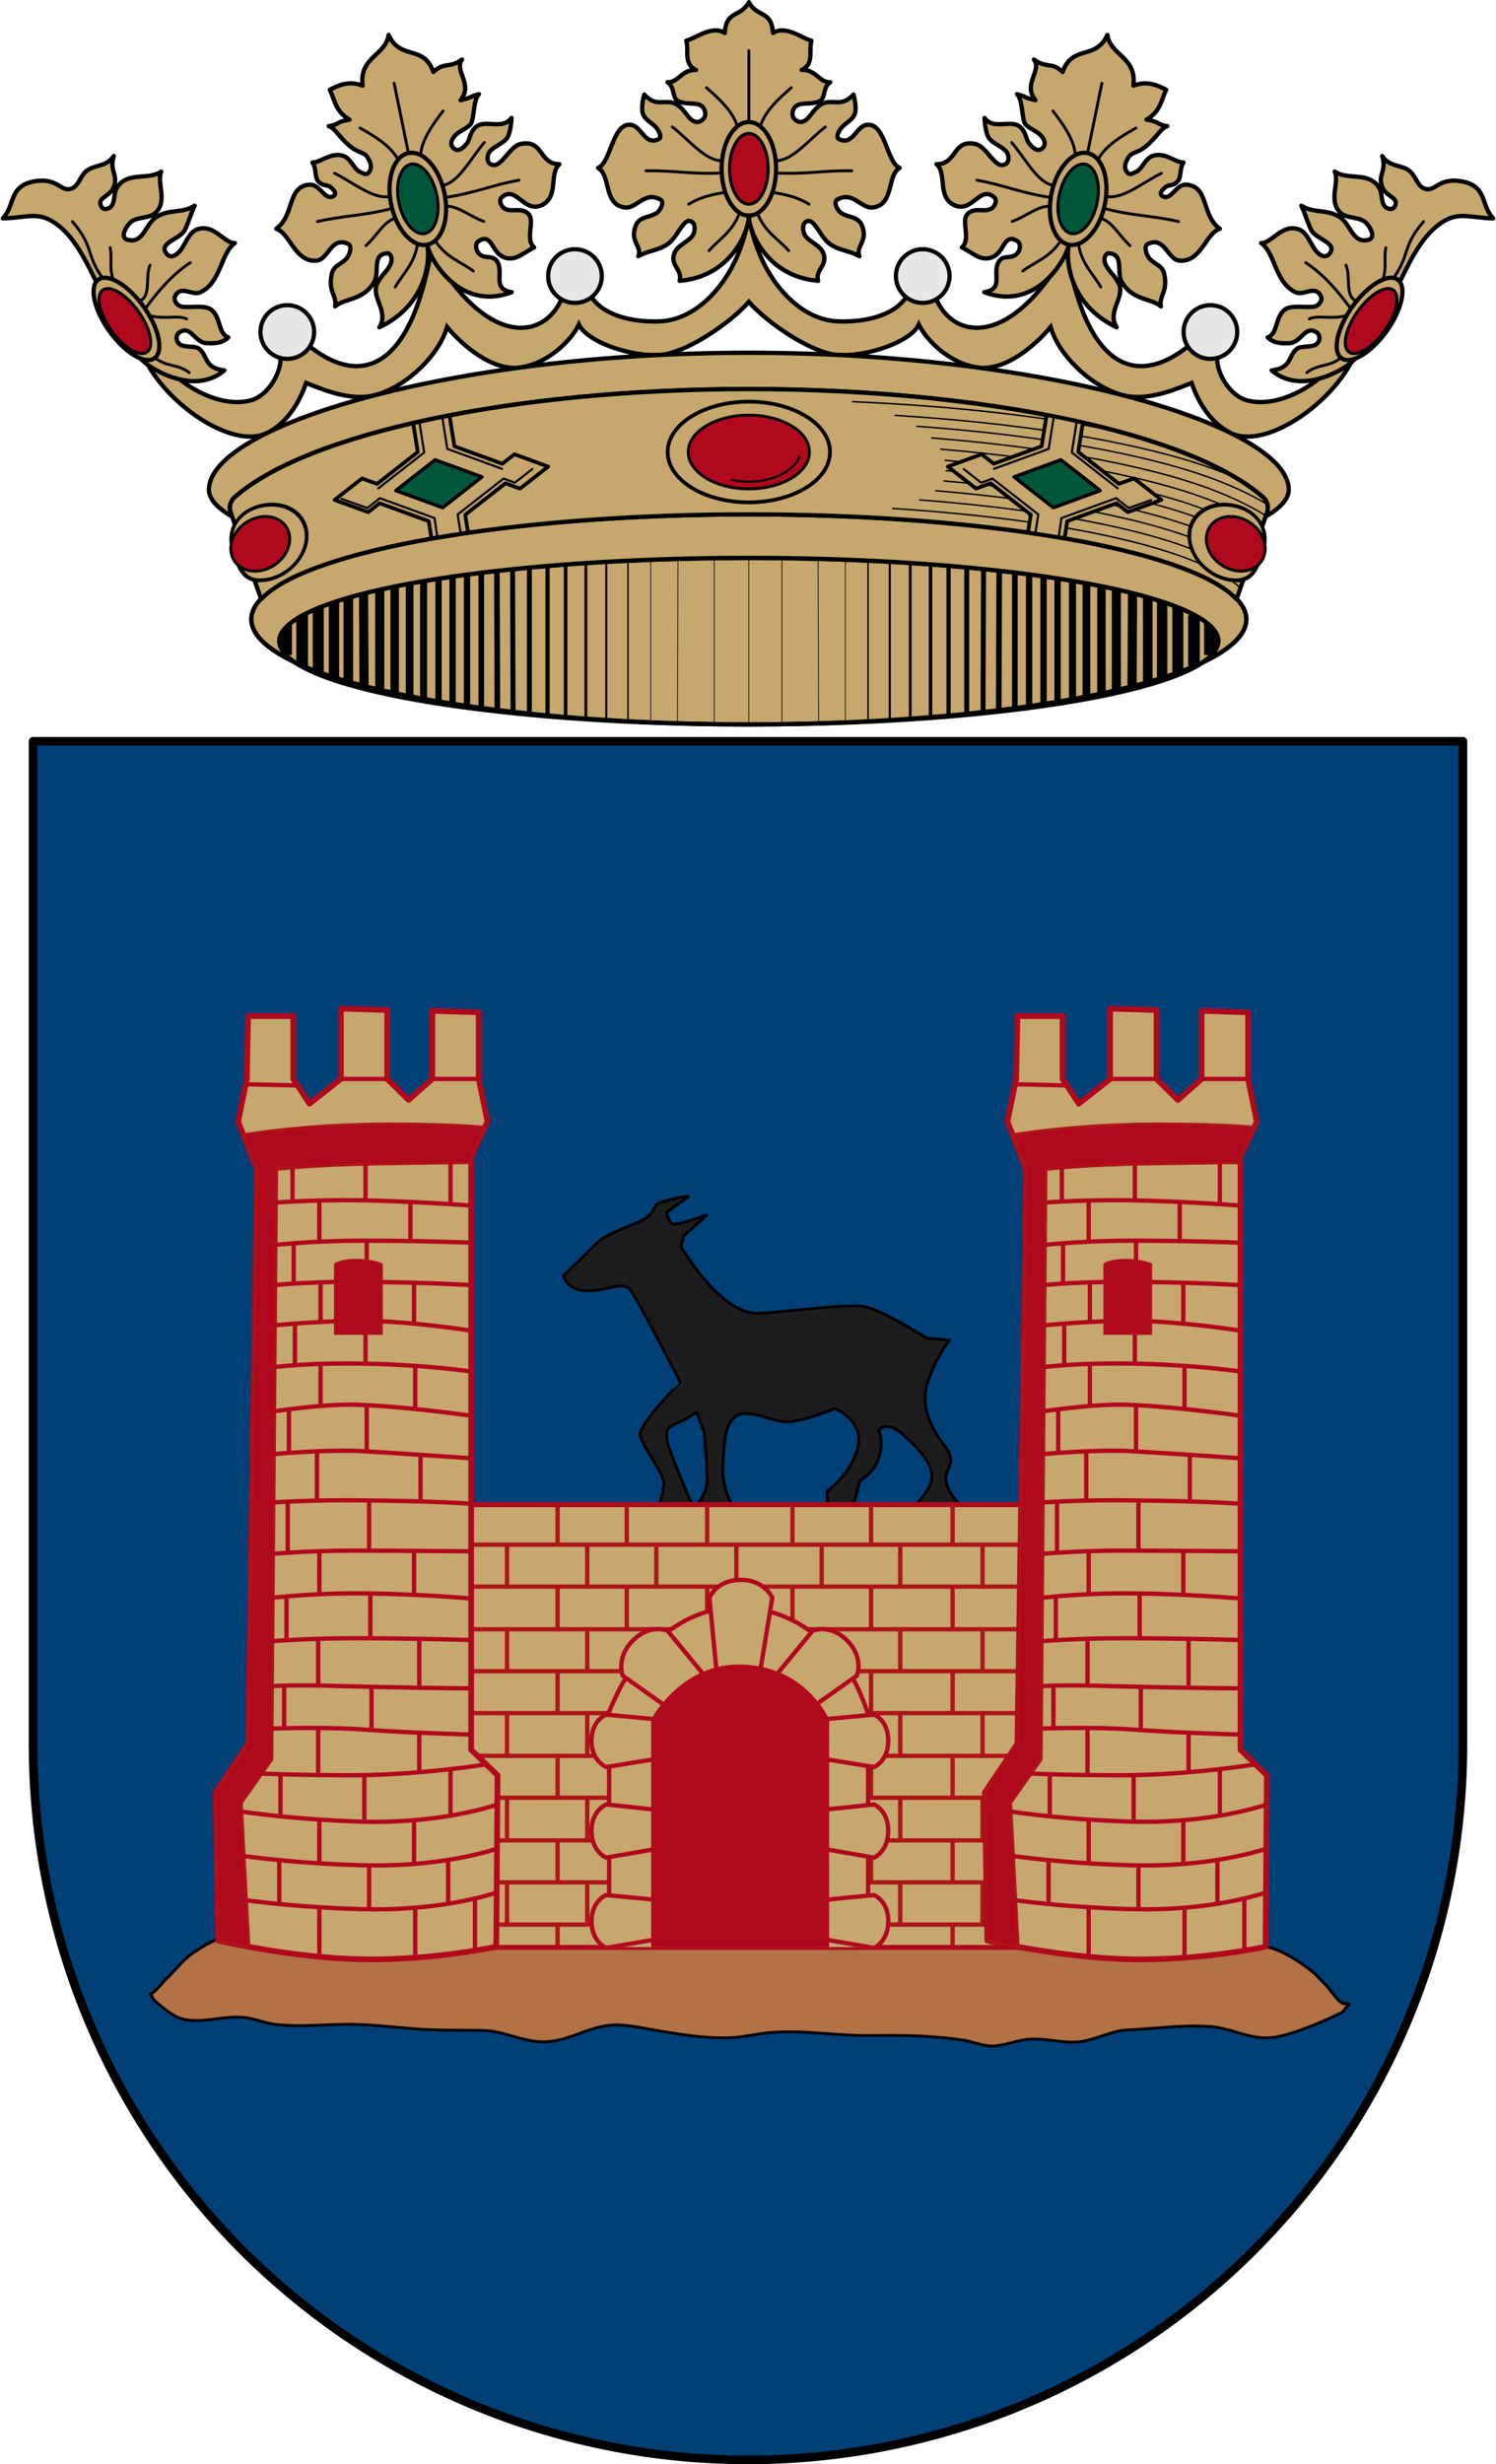 <svg xmlns="http://www.w3.org/2000/svg" width="520" height="856" version="1.0"><defs><clipPath style="clip-rule:nonzero" id="c"><path d="M68.57 146.5h84.01V87.45H68.57Z"/></clipPath><clipPath style="clip-rule:nonzero" id="d"><path d="M68.57 146.5h84.01V87.45H68.57Z"/></clipPath><clipPath style="clip-rule:nonzero" id="e"><path d="M68.57 146.5h84.01V87.45H68.57Z"/></clipPath><clipPath style="clip-rule:nonzero" id="f"><path d="M68.57 146.5h84.01V87.45H68.57Z"/></clipPath><linearGradient id="a"><stop style="stop-color:#403800;stop-opacity:1" offset="0"/><stop offset=".5" style="stop-color:#c8af00;stop-opacity:1"/><stop style="stop-color:#403900;stop-opacity:1" offset="1"/></linearGradient><linearGradient id="b"><stop style="stop-color:#5d070b;stop-opacity:1" offset="0"/><stop offset=".5" style="stop-color:#ed1c24;stop-opacity:1"/><stop style="stop-color:#5d070a;stop-opacity:1" offset="1"/></linearGradient></defs><g style="display:inline"><g style="display:inline;stroke-width:.994"><g style="display:inline;stroke-width:.994"><path style="fill:#c6a76e;stroke:#000;stroke-width:1.491;stroke-linecap:butt;stroke-linejoin:miter;stroke-miterlimit:4;stroke-dasharray:none;stroke-opacity:1" d="M1195.147 130.059c-3.07 20.062-16.259 35.898-30.727 36.498-8.4.348-19.091-1.502-23.742-8.504-3.436-5.173-7.725-5.645-9.922 0-5.813 14.935-25.987 18.122-45.358-15.948-7.786 44.376-26.427 45.631-42.167 32.956-2.736-2.203-10.215.045-9.922 3.544.476 5.707-4.356 13.667-10.278 15.237-11.59 3.072-27.035-6.547-32.246-15.946-.804-1.45-5.628-1.164-4.96.354 7.26 16.529 30.839 32.786 42.831 26.861 6.559-3.24 10.947-9.85 13.51-17.293 7.354 3.018 16.572 6.453 24.49 4.051 10.981-3.33 21.51-13.95 24.235-23.363 5.419 6.534 15.729 15.215 24.986 14.021 9.861-1.271 18.012-9.504 20.549-14.908 2.722 6.07 18.316 11.368 28.36 10.504 8.751-.753 23.84-10.845 30.36-18.299 6.52 7.454 21.61 17.546 30.362 18.3 10.043.863 25.637-4.435 28.36-10.505 2.536 5.404 10.687 13.637 20.548 14.908 9.257 1.194 19.567-7.487 24.986-14.021 2.724 9.413 13.254 20.032 24.235 23.363 7.918 2.402 17.134-1.033 24.488-4.05 2.563 7.441 6.953 14.052 13.512 17.292 11.992 5.925 35.57-10.332 42.832-26.861.667-1.518-4.157-1.803-4.961-.354-5.211 9.399-20.655 19.018-32.246 15.946-5.922-1.57-10.754-9.53-10.278-15.237.293-3.5-7.186-5.747-9.921-3.544-15.741 12.675-34.382 11.42-42.168-32.956-19.371 34.07-39.545 30.883-45.358 15.948-2.197-5.645-6.486-5.173-9.922 0-4.65 7.002-15.343 8.852-23.742 8.504-14.468-.6-27.658-16.436-30.726-36.498z" transform="matrix(1.006 0 0 1.006 -942.018 -55.927)"/><g style="stroke:#000;stroke-width:.994"><path transform="matrix(1.006 0 0 1.006 -944.972 -55.927)" d="M1198.084 56.352c-2.938 5.437-7.844 2.631-8.326 10.63-4.43-2.814-9.965 1.826-13.29 2.659.976 3.435-1.054 8.084 3.366 10.097-4.945-.207-6.09 4.452-9.87 4.233 2.502 1.468 1.65 5.365 3.456 6.412 2.323 1.347 5.227.607 7.482 1.35 2.044.672 2.79 3.618 1.391 4.994-1.051 1.033-2.476 1.53-4.19.09-1.514-1.274-2.648-3.807-4.976-5.172-3.777-2.216-6.894 1.363-11.188-3.4 0 0-1.31 4.45-.412 6.775.894 2.314 3.8 3.27 5.094 5.386.643 1.051 1.42 2.696.31 3.23-4.953 2.388-5.845-4.692-9.827-4.97-6.24-.435-6.597 12.976-11.11 14.914 4.443 2.506 1.786 12.72 9.213 13.643 4.196.52 6.855-5.859 12.402-2.657 1.287.743.035 3.468-1.216 4.438-2.162 1.675-6.018 1.262-7.287 4.244-2.464 5.788 2.214 7.265.79 10.828 3.675-2.199 8.354-1.935 11.612-5.514 2.622-2.88 4.586-8.375 7.117-6.18 1.138.988.838 3.49-.1 4.72-1.724 2.262-5.106 3.137-6.184 5.964-1.621 4.257 2.929 5.605 1.825 9.495 17.799-1.436 23.995-17.267 23.918-22.502-.077 5.235 6.12 21.066 23.92 22.502-1.105-3.89 3.444-5.238 1.822-9.495-1.078-2.827-4.46-3.702-6.184-5.964-.937-1.23-1.237-3.732-.1-4.72 2.531-2.195 4.498 3.3 7.12 6.18 3.257 3.58 7.936 3.315 11.61 5.514-1.422-3.563 3.255-5.04.792-10.828-1.27-2.982-5.126-2.569-7.288-4.244-1.25-.97-2.505-3.695-1.218-4.438 5.547-3.202 8.206 3.178 12.402 2.657 7.427-.923 4.772-11.137 9.215-13.643-4.513-1.938-4.871-15.349-11.111-14.914-3.983.278-4.873 7.358-9.827 4.97-1.11-.534-.334-2.179.31-3.23 1.294-2.116 4.2-3.072 5.095-5.386.898-2.325-.414-6.776-.414-6.776-4.294 4.764-7.41 1.185-11.186 3.4-2.327 1.366-3.462 3.899-4.976 5.172-1.714 1.442-3.14.944-4.192-.09-1.398-1.375-.651-4.32 1.393-4.994 2.255-.742 5.16-.002 7.482-1.35 1.806-1.046.953-4.943 3.453-6.411-3.778.22-4.924-4.44-9.869-4.233 4.42-2.013 2.392-6.662 3.367-10.097-3.324-.833-8.86-5.473-13.289-2.659-.482-7.999-5.39-5.193-8.328-10.63z" style="fill:#c6a76e;stroke:#000;stroke-width:1.491;stroke-linecap:round;stroke-linejoin:round;stroke-miterlimit:4;stroke-dasharray:none;stroke-opacity:1"/><g style="stroke:#000;stroke-width:.994" transform="matrix(1.006 0 0 1.006 -919.694 -110.6)"><ellipse style="opacity:1;fill:none;fill-opacity:1;stroke:#000;stroke-width:1.451;stroke-linecap:round;stroke-linejoin:round;stroke-miterlimit:4;stroke-dasharray:none;stroke-dashoffset:0;stroke-opacity:1" cx="1172.951" cy="168.233" rx="9.417" ry="16.147"/><ellipse ry="12.208" rx="6.674" cy="168.233" cx="1172.951" style="opacity:1;fill:#b0081c;fill-opacity:1;stroke:#000;stroke-width:1.062;stroke-linecap:round;stroke-linejoin:round;stroke-miterlimit:4;stroke-dasharray:none;stroke-dashoffset:0;stroke-opacity:1"/><path style="fill:none;stroke:#000;stroke-width:.994px;stroke-linecap:round;stroke-linejoin:round;stroke-opacity:1" d="M1172.95 151.89v-24.43M1168.702 152.767c-1.64-4.57-5.823-8.591-10.399-12.529M1163.315 165.42c-5.596-.153-11.192-7.318-16.788-11.65M1163.565 169.68c-11.023.512-16.379-.958-26.184-.751M1164.818 176.32c-4.114.755-8.215 1.431-12.654 4.135M1169.747 183.484c-2.554 6.582-6.815 8.822-10.567 13.007M1177.2 152.767c1.64-4.57 5.822-8.591 10.398-12.529M1182.586 165.42c5.596-.153 11.193-7.318 16.789-11.65M1182.336 169.68c11.023.512 16.379-.958 26.184-.751M1181.083 176.32c4.114.755 8.215 1.431 12.654 4.135M1175.888 183.484c2.554 6.582 7.08 8.822 10.833 13.007"/></g></g><g style="fill:none;stroke:#000;stroke-width:.994"><path style="fill:#c6a76e;stroke:#000;stroke-width:1.491;stroke-linecap:round;stroke-linejoin:round;stroke-miterlimit:4;stroke-dasharray:none;stroke-opacity:1" d="M1187.253 71.712c-4.43-2.814-8.08-1.752-11.404-.92.975 3.436.298 7.723 4.611 11.505-4.944-.207-3.715.974-7.493.755 2.325 1.432 2.547 4.293 5.976 8.463 2.154 2.621 4.14 2.886 4.814 4.384.97 2.155 1.165 4.053-.233 5.428-1.051 1.034-1.759.527-3.472-.914-1.515-1.273-1.906-4.933-4.234-6.298-3.777-2.216-8.169.718-10.885.114 1.046 2.389-.507 5.412.912 7.175 1.576 1.956 2.73 1.005 4.024 3.121.643 1.051 1.055 1.981-.055 2.516-3.45 1.29-3.68-5.272-7.663-5.55-7.59-.711-6.899 9.462-14.096 12.64 4.443 2.505 3.973 12.657 11.4 13.58 4.196.52 6.57-7.22 11.817-3.545 1.527 1.07-.189 3.934-1.44 4.904-2.162 1.675-4.889 1.366-6.158 4.348-2.463 5.788.37 7.526-1.053 11.09 3.675-2.2 9.99.062 14.954-5.597 2.621-2.88.932-9.891 6.736-8.687 1.138.987.866 2.726-.072 3.957-1.725 2.262-3.851 2.969-5.863 5.647-3.013 4.01 2.243 10.196-2.206 14.806 17.616-4.287 21.99-19.34 21.913-24.575-.077 5.235 6.47 24.974 25.323 21.894-6.64-2.467-1.166-7.078-2.788-11.335-1.077-2.827-3.757-1.512-5.481-3.774-.938-1.23-.945-3.288.192-4.275 5.26-2.404 4.155 3.588 6.972 6.277 3.86 3.686 7.902.366 11.812-.456-2.676-3.692 2.46-9.029.256-11.961-1.947-2.59-5.23-1.439-7.391-3.114-1.252-.97-1.671-3.396-.385-4.14 5.548-3.201 6.202 6.092 12.192 5.556 7.427-.923 5.234-10.275 9.677-12.78-7.046-1.435-3.551-9.503-11.702-9.537-3.992-.016-8.113 6.737-11.13 5.087-1.722-.942-1.215-2.871-.572-3.922 1.295-2.116 6.12-2.427 7.695-4.342 1.74-2.115 2.68-6.27 2.68-6.27-4.067 3.66-9.017-1.574-12.794.641-2.328 1.366-2.65 3.681-4.165 4.955-1.713 1.441-3.367 2.048-4.418 1.015-1.398-1.376-.916-2.998.751-4.359 1.68-1.37 3.79-1.434 6.113-2.781 1.806-1.047 2.664-8.302 5.165-9.77-3.778.22-1.73.564-6.674.77 5.587-4.586-.293-10.409 3.335-13.684-4.986 2.28-6.156-.57-10.585 2.244-1.333-10.092-10.447-6.102-12.577-15.656-2.406 6.76-11.569 5.382-12.331 15.37z" transform="matrix(.985 -.202 .202 .985 -1057.887 198.95)"/><g style="fill:none;stroke:#000;stroke-width:.994" transform="matrix(.985 -.202 .202 .985 -1044.105 140.313)"><ellipse ry="16.147" rx="9.417" cy="168.233" cx="1172.951" style="opacity:1;fill:none;fill-opacity:1;stroke:#000;stroke-width:1.451;stroke-linecap:round;stroke-linejoin:round;stroke-miterlimit:4;stroke-dasharray:none;stroke-dashoffset:0;stroke-opacity:1"/><ellipse style="opacity:1;fill:#00573b;fill-opacity:1;stroke:#000;stroke-width:1.062;stroke-linecap:round;stroke-linejoin:round;stroke-miterlimit:4;stroke-dasharray:none;stroke-dashoffset:0;stroke-opacity:1" cx="1172.951" cy="168.233" rx="6.674" ry="12.208"/><path d="M1172.95 151.89v-24.43M1168.702 152.767c-1.64-4.57-5.823-8.591-10.399-12.529M1163.315 165.42c-5.596-.153-11.192-7.318-16.788-11.65M1163.565 169.68c-11.023.512-16.379-.958-26.184-.751M1163.53 173.243c-4.113.755-6.927 4.508-11.366 7.212M1169.747 183.484c-2.554 6.582-6.815 8.822-10.567 13.007M1177.2 152.767c1.64-4.57 5.822-8.591 10.398-12.529M1182.586 165.42c5.596-.153 11.193-7.318 16.789-11.65M1182.336 169.68c11.023.512 16.379-.958 26.184-.751M1182.083 172.689c4.115.755 7.215 5.062 11.654 7.766M1175.888 183.484c2.554 6.582 7.08 8.822 10.833 13.007" style="fill:none;stroke:#000;stroke-width:.994px;stroke-linecap:round;stroke-linejoin:round;stroke-opacity:1"/></g></g><g style="fill:none;stroke:#000;stroke-width:.994"><path transform="matrix(-.985 -.202 -.202 .985 1577.887 198.95)" d="M1187.253 71.712c-4.43-2.814-8.08-1.752-11.404-.92.975 3.436.298 7.723 4.611 11.505-4.944-.207-3.715.974-7.493.755 2.325 1.432 2.547 4.293 5.976 8.463 2.154 2.621 4.14 2.886 4.814 4.384.97 2.155 1.165 4.053-.233 5.428-1.051 1.034-1.759.527-3.472-.914-1.515-1.273-1.906-4.933-4.234-6.298-3.777-2.216-8.169.718-10.885.114 1.046 2.389-.507 5.412.912 7.175 1.576 1.956 2.73 1.005 4.024 3.121.643 1.051 1.055 1.981-.055 2.516-3.45 1.29-3.68-5.272-7.663-5.55-7.59-.711-6.899 9.462-14.096 12.64 4.443 2.505 3.973 12.657 11.4 13.58 4.196.52 6.57-7.22 11.817-3.545 1.527 1.07-.189 3.934-1.44 4.904-2.162 1.675-4.889 1.366-6.158 4.348-2.463 5.788.37 7.526-1.053 11.09 3.675-2.2 9.99.062 14.954-5.597 2.621-2.88.932-9.891 6.736-8.687 1.138.987.866 2.726-.072 3.957-1.725 2.262-3.851 2.969-5.863 5.647-3.013 4.01 2.243 10.196-2.206 14.806 17.616-4.287 21.99-19.34 21.913-24.575-.077 5.235 6.47 24.974 25.323 21.894-6.64-2.467-1.166-7.078-2.788-11.335-1.077-2.827-3.757-1.512-5.481-3.774-.938-1.23-.945-3.288.192-4.275 5.26-2.404 4.155 3.588 6.972 6.277 3.86 3.686 7.902.366 11.812-.456-2.676-3.692 2.46-9.029.256-11.961-1.947-2.59-5.23-1.439-7.391-3.114-1.252-.97-1.671-3.396-.385-4.14 5.548-3.201 6.202 6.092 12.192 5.556 7.427-.923 5.234-10.275 9.677-12.78-7.046-1.435-3.551-9.503-11.702-9.537-3.992-.016-8.113 6.737-11.13 5.087-1.722-.942-1.215-2.871-.572-3.922 1.295-2.116 6.12-2.427 7.695-4.342 1.74-2.115 2.68-6.27 2.68-6.27-4.067 3.66-9.017-1.574-12.794.641-2.328 1.366-2.65 3.681-4.165 4.955-1.713 1.441-3.367 2.048-4.418 1.015-1.398-1.376-.916-2.998.751-4.359 1.68-1.37 3.79-1.434 6.113-2.781 1.806-1.047 2.664-8.302 5.165-9.77-3.778.22-1.73.564-6.674.77 5.587-4.586-.293-10.409 3.335-13.684-4.986 2.28-6.156-.57-10.585 2.244-1.333-10.092-10.447-6.102-12.577-15.656-2.406 6.76-11.569 5.382-12.331 15.37z" style="fill:#c6a76e;stroke:#000;stroke-width:1.491;stroke-linecap:round;stroke-linejoin:round;stroke-miterlimit:4;stroke-dasharray:none;stroke-opacity:1"/><g style="fill:none;stroke:#000;stroke-width:.994" transform="matrix(-.985 -.202 -.202 .985 1564.105 140.313)"><ellipse style="opacity:1;fill:none;fill-opacity:1;stroke:#000;stroke-width:1.451;stroke-linecap:round;stroke-linejoin:round;stroke-miterlimit:4;stroke-dasharray:none;stroke-dashoffset:0;stroke-opacity:1" cx="1172.951" cy="168.233" rx="9.417" ry="16.147"/><ellipse ry="12.208" rx="6.674" cy="168.233" cx="1172.951" style="opacity:1;fill:#00573b;fill-opacity:1;stroke:#000;stroke-width:1.062;stroke-linecap:round;stroke-linejoin:round;stroke-miterlimit:4;stroke-dasharray:none;stroke-dashoffset:0;stroke-opacity:1"/><path style="fill:none;stroke:#000;stroke-width:.994px;stroke-linecap:round;stroke-linejoin:round;stroke-opacity:1" d="M1172.95 151.89v-24.43M1168.702 152.767c-1.64-4.57-5.823-8.591-10.399-12.529M1163.315 165.42c-5.596-.153-11.192-7.318-16.788-11.65M1163.565 169.68c-11.023.512-16.379-.958-26.184-.751M1163.53 173.243c-4.113.755-6.927 4.508-11.366 7.212M1169.747 183.484c-2.554 6.582-6.815 8.822-10.567 13.007M1177.2 152.767c1.64-4.57 5.822-8.591 10.398-12.529M1182.586 165.42c5.596-.153 11.193-7.318 16.789-11.65M1182.336 169.68c11.023.512 16.379-.958 26.184-.751M1182.083 172.689c4.115.755 7.215 5.062 11.654 7.766M1175.888 183.484c2.554 6.582 7.08 8.822 10.833 13.007"/></g></g><g style="stroke:#000;stroke-width:.994" transform="matrix(1.006 0 0 1.006 -916.74 -110.6)"><path d="M945.57 209.395c3.776 7.551 9.02 21.935 18.292 27.563 7.091 4.305 17.305 7.331 24.931.877-7.062-.808-5.624-4.925-8.644-7.392-1.443-1.178-4.277-.448-6.333-1.377-1.78-.805-1.995-3.323-.683-4.26 4.058-2.9 5.336 3.448 9.521 3.633 2.64.116 5.433.08 7.518-2.005-3.578-1.25-2.541-7.112-6.014-9.647-2.161-1.577-7.194-.546-9.959-.945-1.635-.236-3.654-2.3-1.943-4.442 2.09-2.616 5.57.638 8.143-.501 7.284-3.225 7.094-13.627 12.028-17.039-3.575.218-7.156-6.725-12.905-4.76-2.482.848-3.557 3.588-5.227 6.313-1.526 2.49-3.887 4.046-5.422 2.206-3.198-3.835 4.64-4.988 6.264-8.269 1.207-2.438 2.17-5.848 3.383-8.394-4.417 2.816-8.481 1.007-13.155 3.884-3.955 2.434-4.486 9.4-10.023 7.893-2.482-.677-.981-3.862.752-5.763 2.135-2.343 6.8-1.372 9.02-3.634 4.187-4.262.167-10.271 1.88-14.157-4.465 3.13-11.778-.14-15.285 5.513-1.463 2.359-.368 5.96-2.881 7.14-1.49.7-2.562.111-2.882-1.502-.471-2.376 3.596-2.597 4.76-6.14 1.38-4.19-1.753-5.157-.124-10.398-2.45 3.904-6.717 2.91-9.522 5.262-2.33 1.953-2.56 5.417-5.512 6.139-3.412.834-4.604-4.044-12.404-2.631-8.992 1.629-6.536 8.31-10.9 12.779 6.725-.068 11.188-2.068 16.162.501 8.371 4.324 12.95 15.127 17.164 23.554z" style="fill:#c6a76e;stroke:#000;stroke-width:1.491;stroke-linecap:round;stroke-linejoin:round;stroke-miterlimit:4;stroke-dasharray:none;stroke-opacity:1"/><ellipse transform="rotate(-35.565)" ry="16.677" rx="7.281" cy="734.436" cx="648.834" style="opacity:1;fill:#c6a76e;fill-opacity:1;stroke:#000;stroke-width:1.451;stroke-linecap:round;stroke-linejoin:round;stroke-miterlimit:4;stroke-dasharray:none;stroke-dashoffset:0;stroke-opacity:1"/><ellipse style="opacity:1;fill:#b0081c;fill-opacity:1;stroke:#000;stroke-width:1.062;stroke-linecap:round;stroke-linejoin:round;stroke-miterlimit:4;stroke-dasharray:none;stroke-dashoffset:0;stroke-opacity:1" cx="648.8" cy="735.479" rx="5.731" ry="13.138" transform="rotate(-35.632) skewX(-.133)"/><path d="M946.573 205.762c-5.638-7.942-2.86-10.76-10.274-19.294M950.331 206.389c-1.412-4.388-.226-7.356-1.002-10.9M959.727 213.78c3.784-1.693 1.666-8.205 3.383-12.277M961.732 216.16c4.304-5.837 8.994-11.353 15.285-15.534M962.985 218.917c5.255 1.417 9.615-.283 12.779 1.128M964.739 233.45c4.48 3.43 7.718 1.998 11.902 5.137" style="fill:none;stroke:#000;stroke-width:.994px;stroke-linecap:round;stroke-linejoin:round;stroke-opacity:1"/></g><g style="stroke:#000;stroke-width:.994" transform="matrix(-1.006 0 0 1.006 1436.74 -110.6)"><path style="fill:#c6a76e;stroke:#000;stroke-width:1.491;stroke-linecap:round;stroke-linejoin:round;stroke-miterlimit:4;stroke-dasharray:none;stroke-opacity:1" d="M945.57 209.395c3.776 7.551 9.02 21.935 18.292 27.563 7.091 4.305 17.305 7.331 24.931.877-7.062-.808-5.624-4.925-8.644-7.392-1.443-1.178-4.277-.448-6.333-1.377-1.78-.805-1.995-3.323-.683-4.26 4.058-2.9 5.336 3.448 9.521 3.633 2.64.116 5.433.08 7.518-2.005-3.578-1.25-2.541-7.112-6.014-9.647-2.161-1.577-7.194-.546-9.959-.945-1.635-.236-3.654-2.3-1.943-4.442 2.09-2.616 5.57.638 8.143-.501 7.284-3.225 7.094-13.627 12.028-17.039-3.575.218-7.156-6.725-12.905-4.76-2.482.848-3.557 3.588-5.227 6.313-1.526 2.49-3.887 4.046-5.422 2.206-3.198-3.835 4.64-4.988 6.264-8.269 1.207-2.438 2.17-5.848 3.383-8.394-4.417 2.816-8.481 1.007-13.155 3.884-3.955 2.434-4.486 9.4-10.023 7.893-2.482-.677-.981-3.862.752-5.763 2.135-2.343 6.8-1.372 9.02-3.634 4.187-4.262.167-10.271 1.88-14.157-4.465 3.13-11.778-.14-15.285 5.513-1.463 2.359-.368 5.96-2.881 7.14-1.49.7-2.562.111-2.882-1.502-.471-2.376 3.596-2.597 4.76-6.14 1.38-4.19-1.753-5.157-.124-10.398-2.45 3.904-6.717 2.91-9.522 5.262-2.33 1.953-2.56 5.417-5.512 6.139-3.412.834-4.604-4.044-12.404-2.631-8.992 1.629-6.536 8.31-10.9 12.779 6.725-.068 11.188-2.068 16.162.501 8.371 4.324 12.95 15.127 17.164 23.554z"/><ellipse style="opacity:1;fill:#c6a76e;fill-opacity:1;stroke:#000;stroke-width:1.451;stroke-linecap:round;stroke-linejoin:round;stroke-miterlimit:4;stroke-dasharray:none;stroke-dashoffset:0;stroke-opacity:1" cx="648.834" cy="734.436" rx="7.281" ry="16.677" transform="rotate(-35.565)"/><ellipse transform="rotate(-35.632) skewX(-.133)" ry="13.138" rx="5.731" cy="735.479" cx="648.8" style="opacity:1;fill:#b0081c;fill-opacity:1;stroke:#000;stroke-width:1.062;stroke-linecap:round;stroke-linejoin:round;stroke-miterlimit:4;stroke-dasharray:none;stroke-dashoffset:0;stroke-opacity:1"/><path style="fill:none;stroke:#000;stroke-width:.994px;stroke-linecap:round;stroke-linejoin:round;stroke-opacity:1" d="M946.573 205.762c-5.638-7.942-2.86-10.76-10.274-19.294M950.331 206.389c-1.412-4.388-.226-7.356-1.002-10.9M959.727 213.78c3.784-1.693 1.666-8.205 3.383-12.277M961.732 216.16c4.304-5.837 8.994-11.353 15.285-15.534M962.985 218.917c5.255 1.417 9.615-.283 12.779 1.128M964.739 233.45c4.48 3.43 7.718 1.998 11.902 5.137"/></g><g style="stroke-width:.994" transform="matrix(1.006 0 0 1.006 -916.74 -110.6)"><circle r="9.271" cy="224.58" cx="1010.535" style="opacity:1;fill:#e7e7e7;fill-opacity:1;stroke:#000;stroke-width:1.451;stroke-linecap:round;stroke-linejoin:round;stroke-miterlimit:4;stroke-dasharray:none;stroke-dashoffset:0;stroke-opacity:1"/><circle style="opacity:1;fill:#e7e7e7;fill-opacity:1;stroke:#000;stroke-width:1.451;stroke-linecap:round;stroke-linejoin:round;stroke-miterlimit:4;stroke-dasharray:none;stroke-dashoffset:0;stroke-opacity:1" cx="1109.932" cy="205.268" r="9.271"/><circle transform="scale(-1 1)" r="9.271" cy="205.268" cx="-1230.093" style="opacity:1;fill:#e7e7e7;fill-opacity:1;stroke:#000;stroke-width:1.451;stroke-linecap:round;stroke-linejoin:round;stroke-miterlimit:4;stroke-dasharray:none;stroke-dashoffset:0;stroke-opacity:1"/><circle transform="scale(-1 1)" style="opacity:1;fill:#e7e7e7;fill-opacity:1;stroke:#000;stroke-width:1.451;stroke-linecap:round;stroke-linejoin:round;stroke-miterlimit:4;stroke-dasharray:none;stroke-dashoffset:0;stroke-opacity:1" cx="-1329.491" cy="224.58" r="9.271"/></g></g><g style="stroke-width:.994"><g style="display:inline;stroke-width:.994"><g style="stroke-width:.994" transform="matrix(1.006 0 0 1.006 -916.74 -110.6)"><ellipse ry="36.266" rx="171.886" cy="400.464" cx="1113.584" style="display:inline;opacity:1;fill:#c6a76e;fill-opacity:1;stroke:#000;stroke-width:1.491;stroke-linecap:round;stroke-linejoin:round;stroke-miterlimit:4;stroke-dasharray:none;stroke-dashoffset:0;stroke-opacity:1" transform="translate(56.429 -76.64)"/><g style="fill:#eac102;stroke:#000;stroke-width:.994"><path d="M1428.687-25.419v-55.588" style="font-size:12px;display:inline;fill:#eac102;stroke:#000;stroke-width:.668" transform="matrix(.736 0 0 1 76.747 384.553)"/><path d="M1418.513-25.967v-54.655" style="font-size:12px;display:inline;fill:#eac102;stroke:#000;stroke-width:.984" transform="matrix(.736 0 0 1 76.747 384.553)"/><path d="M1408.908-26.233v-53.96" style="font-size:12px;display:inline;fill:#eac102;stroke:#000;stroke-width:1.318" transform="matrix(.736 0 0 1 76.747 384.553)"/><path d="M1399.387-26.992v-52.711" style="font-size:12px;display:inline;fill:#eac102;stroke:#000;stroke-width:1.652" transform="matrix(.736 0 0 1 76.747 384.553)"/><path d="M1390.903-27.218v-51.99" style="font-size:12px;display:inline;fill:#eac102;stroke:#000;stroke-width:1.986" transform="matrix(.736 0 0 1 76.747 384.553)"/><path d="m1374.723-28.767-.224-49.317m7.895 49.928v-50.498" style="font-size:12px;display:inline;fill:#eac102;stroke:#000;stroke-width:2.32" transform="matrix(.736 0 0 1 76.747 384.553)"/><path d="M1359.785-29.558v-47.31m7.568 47.963-.224-48.597" style="font-size:12px;display:inline;fill:#eac102;stroke:#000;stroke-width:2.636" transform="matrix(.736 0 0 1 76.747 384.553)"/><path d="M1339.744-31.596V-74.83m6.575 43.272v-43.995m6.775 44.743v-45.43" style="font-size:12px;display:inline;fill:#eac102;stroke:#000;stroke-width:2.97" transform="matrix(.736 0 0 1 76.747 384.553)"/><path d="M1332.72-32.435V-73.99" style="font-size:12px;display:inline;fill:#eac102;stroke:#000;stroke-width:3.304" transform="matrix(.736 0 0 1 76.747 384.553)"/><path d="M1326.17-33.287v-39.851" style="font-size:12px;display:inline;fill:#eac102;stroke:#000;stroke-width:3.638" transform="matrix(.736 0 0 1 76.747 384.553)"/><path d="M1319.145-34.286V-72.14" style="font-size:12px;display:inline;fill:#eac102;stroke:#000;stroke-width:3.972" transform="matrix(.736 0 0 1 76.747 384.553)"/><path d="m1304.764-37.683-.224-32.027m7.594 33.351v-34.68" style="font-size:12px;display:inline;fill:#eac102;stroke:#000;stroke-width:4.288" transform="matrix(.736 0 0 1 76.747 384.553)"/><path d="M1297.394-39.15v-29.142" style="font-size:12px;display:inline;fill:#eac102;stroke:#000;stroke-width:4.529" transform="matrix(.736 0 0 1 76.747 384.553)"/><path d="M1290.646-40.642V-66.76" style="font-size:12px;display:inline;fill:#eac102;stroke:#000;stroke-width:4.863" transform="matrix(.736 0 0 1 76.747 384.553)"/><path d="M1283.276-42.48v-22.3" style="font-size:12px;display:inline;fill:#eac102;stroke:#000;stroke-width:5.179" transform="matrix(.736 0 0 1 76.747 384.553)"/><path d="M1275.701-44.67v-17.533" style="font-size:12px;display:inline;fill:#eac102;stroke:#000;stroke-width:5.495" transform="matrix(.736 0 0 1 76.747 384.553)"/><path d="M1267.684-48.458v-11.01" style="font-size:12px;display:inline;fill:#eac102;stroke:#000;stroke-width:6.478" transform="matrix(.736 0 0 1 76.747 384.553)"/><path d="M1469.166-24.547v-57.341M1451.93-24.83l.224-56.811m-12.787 56.554V-81.34" style="font-size:12px;display:inline;fill:#eac102;stroke:#000;stroke-width:.334" transform="matrix(.736 0 0 1 76.747 384.553)"/><path style="font-size:12px;display:inline;fill:#eac102;stroke:#000;stroke-width:.668" d="M1541.397-25.419v-55.588" transform="matrix(.736 0 0 1 76.747 384.553)"/><path style="font-size:12px;display:inline;fill:#eac102;stroke:#000;stroke-width:.984" d="M1551.572-25.804v-54.818" transform="matrix(.736 0 0 1 76.747 384.553)"/><path style="font-size:12px;display:inline;fill:#eac102;stroke:#000;stroke-width:1.318" d="M1561.176-26.445v-53.748" transform="matrix(.736 0 0 1 76.747 384.553)"/><path style="font-size:12px;display:inline;fill:#eac102;stroke:#000;stroke-width:1.652" d="M1570.697-26.723v-52.98" transform="matrix(.736 0 0 1 76.747 384.553)"/><path style="font-size:12px;display:inline;fill:#eac102;stroke:#000;stroke-width:1.986" d="M1579.181-27.542v-51.666" transform="matrix(.736 0 0 1 76.747 384.553)"/><path style="font-size:12px;display:inline;fill:#eac102;stroke:#000;stroke-width:2.32" d="m1595.361-28.767.224-49.317m-7.894 50.312v-50.882" transform="matrix(.736 0 0 1 76.747 384.553)"/><path style="font-size:12px;display:inline;fill:#eac102;stroke:#000;stroke-width:2.636" d="M1610.3-30.124v-46.744m-7.569 47.46.224-48.094" transform="matrix(.736 0 0 1 76.747 384.553)"/><path style="font-size:12px;display:inline;fill:#eac102;stroke:#000;stroke-width:2.97" d="M1630.34-32.523V-74.83m-6.575 43.272v-43.995m-6.775 45.368v-46.056" transform="matrix(.736 0 0 1 76.747 384.553)"/><path style="font-size:12px;display:inline;fill:#eac102;stroke:#000;stroke-width:3.304" d="M1637.365-32.435V-73.99" transform="matrix(.736 0 0 1 76.747 384.553)"/><path style="font-size:12px;display:inline;fill:#eac102;stroke:#000;stroke-width:3.638" d="M1643.915-34.154v-38.984" transform="matrix(.736 0 0 1 76.747 384.553)"/><path style="font-size:12px;display:inline;fill:#eac102;stroke:#000;stroke-width:3.972" d="M1650.939-35.21v-36.93" transform="matrix(.736 0 0 1 76.747 384.553)"/><path style="font-size:12px;display:inline;fill:#eac102;stroke:#000;stroke-width:4.288" d="m1665.32-37.683.224-32.026m-7.594 33.35V-71.04" transform="matrix(.736 0 0 1 76.747 384.553)"/><path style="font-size:12px;display:inline;fill:#eac102;stroke:#000;stroke-width:4.529" d="M1672.69-39.15V-68.29" transform="matrix(.736 0 0 1 76.747 384.553)"/><path style="font-size:12px;display:inline;fill:#eac102;stroke:#000;stroke-width:4.863" d="M1679.438-40.642V-66.76" transform="matrix(.736 0 0 1 76.747 384.553)"/><path style="font-size:12px;display:inline;fill:#eac102;stroke:#000;stroke-width:5.179" d="M1686.808-42.48v-22.3" transform="matrix(.736 0 0 1 76.747 384.553)"/><path style="font-size:12px;display:inline;fill:#eac102;stroke:#000;stroke-width:5.495" d="M1694.383-44.67v-17.533" transform="matrix(.736 0 0 1 76.747 384.553)"/><path style="font-size:12px;display:inline;fill:#eac102;stroke:#000;stroke-width:6.478" d="M1702.4-48.458v-11.437" transform="matrix(.736 0 0 1 76.747 384.553)"/><path style="font-size:12px;display:inline;fill:#eac102;stroke:#000;stroke-width:.334" d="M1500.918-24.547v-57.341m17.237 57.099-.224-56.852m12.786 56.554v-56.251" transform="matrix(.736 0 0 1 76.747 384.553)"/></g><ellipse transform="translate(56.429 -76.64)" style="display:inline;opacity:1;fill:none;fill-opacity:1;stroke:#000;stroke-width:1.491;stroke-linecap:round;stroke-linejoin:round;stroke-miterlimit:4;stroke-dasharray:none;stroke-dashoffset:0;stroke-opacity:1" cx="1113.584" cy="407.98" rx="162.25" ry="28.75"/><path transform="translate(56.429 -76.64)" style="display:inline;fill:none;stroke:#000;stroke-width:.199;stroke-linecap:butt;stroke-linejoin:miter;stroke-miterlimit:4;stroke-dasharray:none;stroke-opacity:1" d="M1113.584 436.73v-57.5"/><path style="display:inline;opacity:1;fill:#c6a76e;fill-opacity:1;stroke:#000;stroke-width:1.491;stroke-linecap:round;stroke-linejoin:round;stroke-miterlimit:4;stroke-dasharray:none;stroke-dashoffset:0;stroke-opacity:1" d="M1195.147 233.197a171.886 36.266 0 0 0-171.887 36.266 171.886 36.266 0 0 0 14.789 14.607 162.25 28.75 0 0 1-5.152-7.09 162.25 28.75 0 0 1 162.25-28.75 162.25 28.75 0 0 1 162.25 28.75 162.25 28.75 0 0 1-5.526 7.301 171.886 36.266 0 0 0 15.162-14.818 171.886 36.266 0 0 0-171.886-36.266z" transform="translate(-25.134 54.36)"/></g><path d="M1170.013 231.748c-103.031 0-186.555 25.246-186.555 47.29 0 3.136 2.807 6.265 8.01 9.285l-.268-.758c-.78-2.214-.742-3.697.865-5.688 25.025-22.338 96.686-37.586 177.948-37.592 81.261.006 152.923 15.254 177.947 37.592 1.607 1.991 1.645 3.474.865 5.688l-.267.758c5.202-3.02 8.01-6.15 8.01-9.286 0-22.043-83.524-47.289-186.555-47.289z" style="display:inline;opacity:1;fill:#c6a76e;fill-opacity:1;stroke:#000;stroke-width:1.491;stroke-linecap:round;stroke-linejoin:round;stroke-miterlimit:4;stroke-dasharray:none;stroke-dashoffset:0;stroke-opacity:1" transform="matrix(1.006 0 0 1.006 -916.74 -110.6)"/><path d="M1170.013 244.286c-81.262.006-152.923 15.253-177.948 37.591-1.607 1.991-1.645 3.474-.865 5.688l10.317 29.277c15.805-17 86.388-29.267 168.496-29.285 82.107.018 152.69 12.285 168.496 29.285l10.316-29.277c.78-2.214.742-3.697-.865-5.688-25.024-22.338-96.686-37.586-177.947-37.592z" style="display:inline;opacity:1;fill:#c6a76e;fill-opacity:1;stroke:#000;stroke-width:1.491;stroke-linecap:round;stroke-linejoin:round;stroke-miterlimit:4;stroke-dasharray:none;stroke-dashoffset:0;stroke-opacity:1" transform="matrix(1.006 0 0 1.006 -916.74 -110.6)"/><g style="display:inline;stroke:#000;stroke-width:.994"><path style="display:inline;opacity:1;fill:none;fill-opacity:1;stroke:#000;stroke-width:.497;stroke-linecap:round;stroke-linejoin:round;stroke-miterlimit:4;stroke-dasharray:none;stroke-dashoffset:0;stroke-opacity:1" d="M1365.008 258.605c-2.462-2.247-5.606-4.29-9.422-6.234-9.092-4.63-22.058-8.684-38.154-12.08-20.202-4.262-45.407-7.387-72.55-9.125" transform="matrix(1.006 0 0 1.006 -942.018 -55.927)"/><path style="display:inline;opacity:1;fill:none;fill-opacity:1;stroke:#000;stroke-width:.497;stroke-linecap:round;stroke-linejoin:round;stroke-miterlimit:4;stroke-dasharray:none;stroke-dashoffset:0;stroke-opacity:1" d="M1366.3 254.941c-2.564-2.131-5.59-4.007-9.077-5.783-9.573-4.876-22.762-8.96-39.045-12.396-18.154-3.83-40.199-6.736-64.014-8.56" transform="matrix(1.006 0 0 1.006 -942.018 -55.927)"/><path style="display:inline;opacity:1;fill:none;fill-opacity:1;stroke:#000;stroke-width:.497;stroke-linecap:round;stroke-linejoin:round;stroke-miterlimit:4;stroke-dasharray:none;stroke-dashoffset:0;stroke-opacity:1" d="M1367.57 251.334c-2.584-2.004-5.485-3.746-8.71-5.389-10.054-5.12-23.468-9.236-39.938-12.71-17.002-3.588-37.294-6.355-59.207-8.202" transform="matrix(1.006 0 0 1.006 -942.018 -55.927)"/><path style="display:inline;opacity:1;fill:none;fill-opacity:1;stroke:#000;stroke-width:.497;stroke-linecap:round;stroke-linejoin:round;stroke-miterlimit:4;stroke-dasharray:none;stroke-dashoffset:0;stroke-opacity:1" d="M1368.828 247.766c-2.555-1.874-5.327-3.503-8.332-5.034-10.535-5.366-24.174-9.513-40.83-13.027-16.531-3.488-36.047-6.203-57.105-8.057" transform="matrix(1.006 0 0 1.006 -942.018 -55.927)"/><path style="display:inline;opacity:1;fill:none;fill-opacity:1;stroke:#000;stroke-width:.497;stroke-linecap:round;stroke-linejoin:round;stroke-miterlimit:4;stroke-dasharray:none;stroke-dashoffset:0;stroke-opacity:1" d="M1370.082 244.209c-2.494-1.746-5.144-3.262-7.951-4.691-11.016-5.612-24.878-9.787-41.72-13.34-16.6-3.502-36.096-6.222-57.099-8.084" transform="matrix(1.006 0 0 1.006 -942.018 -55.927)"/><path style="display:inline;opacity:1;fill:none;fill-opacity:1;stroke:#000;stroke-width:.497;stroke-linecap:round;stroke-linejoin:round;stroke-miterlimit:4;stroke-dasharray:none;stroke-dashoffset:0;stroke-opacity:1" d="M1371.287 240.785c-2.414-1.624-4.93-3.052-7.562-4.392-11.485-5.85-25.566-10.057-42.59-13.649-16.946-3.575-36.794-6.336-58.149-8.209" transform="matrix(1.006 0 0 1.006 -942.018 -55.927)"/><path style="display:inline;opacity:1;fill:none;fill-opacity:1;stroke:#000;stroke-width:.497;stroke-linecap:round;stroke-linejoin:round;stroke-miterlimit:4;stroke-dasharray:none;stroke-dashoffset:0;stroke-opacity:1" d="M1372.559 237.18c-2.314-1.502-4.696-2.836-7.155-4.088-11.978-6.101-26.29-10.339-43.506-13.97-17.623-3.72-38.268-6.549-60.435-8.433" transform="matrix(1.006 0 0 1.006 -942.018 -55.927)"/><path style="display:inline;opacity:1;fill:none;fill-opacity:1;stroke:#000;stroke-width:.497;stroke-linecap:round;stroke-linejoin:round;stroke-miterlimit:4;stroke-dasharray:none;stroke-dashoffset:0;stroke-opacity:1" d="M1373.793 233.672c-2.205-1.388-4.454-2.622-6.752-3.793-12.46-6.346-26.996-10.616-44.398-14.287-18.708-3.947-40.693-6.89-64.249-8.776" transform="matrix(1.006 0 0 1.006 -942.018 -55.927)"/><path style="display:inline;opacity:1;fill:none;fill-opacity:1;stroke:#000;stroke-width:.497;stroke-linecap:round;stroke-linejoin:round;stroke-miterlimit:4;stroke-dasharray:none;stroke-dashoffset:0;stroke-opacity:1" d="M1374.315 229.77a95.623 95.623 0 0 0-5.637-3.104c-12.94-6.591-27.7-10.89-45.29-14.602-20.371-4.298-44.474-7.405-70.234-9.267" transform="matrix(1.006 0 0 1.006 -942.018 -55.927)"/><path style="display:inline;opacity:1;fill:none;fill-opacity:1;stroke:#000;stroke-width:.497;stroke-linecap:round;stroke-linejoin:round;stroke-miterlimit:4;stroke-dasharray:none;stroke-dashoffset:0;stroke-opacity:1" d="M1363.599 220.684c-11.687-5.095-24.626-8.66-39.541-11.807-22.597-4.768-49.62-8.073-78.381-9.852M1322.988 204.629c-26.389-5.42-58.332-8.89-91.947-10.33" transform="matrix(1.006 0 0 1.006 -942.018 -55.927)"/></g><path style="display:inline;opacity:1;fill:#c6a76e;fill-opacity:1;stroke:#000;stroke-width:1.293;stroke-linecap:round;stroke-linejoin:round;stroke-miterlimit:4;stroke-dasharray:none;stroke-dashoffset:0;stroke-opacity:1" d="m1298.012 198.906-1.71 10.787-16.546 6.024-4.188-3.272-11.674 4.25 9.739 7.61 5.039-1.834 13.888 10.851-.972 6.147v.006c4.355.625 8.582 1.286 12.644 1.992l.94-5.928 16.982-6.181 3.926 3.068 11.615-4.227-9.492-7.416-5.172 1.883-14.078-11 1.606-10.14a368.72 368.72 0 0 0-12.551-2.62z" transform="matrix(1.006 0 0 1.006 -942.018 -55.927)"/></g><path d="M1170.013 360.09v-57.5" style="display:inline;fill:none;stroke:#000;stroke-width:.199;stroke-linecap:butt;stroke-linejoin:miter;stroke-miterlimit:4;stroke-dasharray:none;stroke-opacity:1" transform="matrix(1.006 0 0 1.006 -916.74 -110.6)"/><g style="stroke:#000;stroke-width:.994"><g style="stroke:#000;stroke-width:.994"><path style="fill:none;stroke:#000;stroke-width:.746;stroke-linecap:round;stroke-linejoin:round;stroke-miterlimit:4;stroke-dasharray:none;stroke-opacity:1" d="m1275.39 253.746-1.774 11.198-18.898 6.879M1268.987 294.172l1.045-6.597-15.848-12.382-3.902 1.42-6.016-4.7" transform="matrix(1.006 0 0 1.006 -916.74 -110.6)"/></g><path d="m1283.312 255.408-1.707 10.781 15.847 12.382M1277.066 295.479l.951-6.64 18.898-6.878 4.346 3.395 7.716-2.718" style="fill:none;stroke:#000;stroke-width:.746;stroke-linecap:round;stroke-linejoin:round;stroke-miterlimit:4;stroke-dasharray:none;stroke-opacity:1" transform="matrix(1.006 0 0 1.006 -916.74 -110.6)"/><path d="m1261.642 274.621 16.194-5.894 13.58 10.61-16.194 5.894z" style="fill:#00573b;stroke:#000;stroke-width:1.193;stroke-linecap:round;stroke-linejoin:round;stroke-miterlimit:4;stroke-dasharray:none;stroke-opacity:1" transform="matrix(1.006 0 0 1.006 -916.74 -110.6)"/></g><g style="stroke:#000;stroke-width:.994"><g style="stroke:#000;stroke-width:.994"><path d="m1272.88 253.257-1.71 10.797-16.548 6.023-4.187-3.272-11.675 4.25 9.74 7.609 5.037-1.834 13.89 10.852-.973 6.146" style="fill:none;stroke:#000;stroke-width:1.293;stroke-linecap:round;stroke-linejoin:round;stroke-miterlimit:4;stroke-dasharray:none;stroke-opacity:1" transform="matrix(-1.006 0 0 1.006 1436.74 -110.6)"/><path d="m1275.39 253.746-1.774 11.198-18.898 6.879M1268.987 294.172l1.045-6.597-15.848-12.382-3.902 1.42-6.016-4.7" style="fill:none;stroke:#000;stroke-width:.746;stroke-linecap:round;stroke-linejoin:round;stroke-miterlimit:4;stroke-dasharray:none;stroke-opacity:1" transform="matrix(-1.006 0 0 1.006 1436.74 -110.6)"/></g><path style="fill:none;stroke:#000;stroke-width:.746;stroke-linecap:round;stroke-linejoin:round;stroke-miterlimit:4;stroke-dasharray:none;stroke-opacity:1" d="m1283.312 255.408-1.707 10.781 15.847 12.382" transform="matrix(-1.006 0 0 1.006 1436.74 -110.6)"/><path style="fill:none;stroke:#000;stroke-width:1.293;stroke-linecap:round;stroke-linejoin:round;stroke-miterlimit:4;stroke-dasharray:none;stroke-opacity:1" d="m1285.43 255.883-1.607 10.143 14.078 11 5.172-1.883v0l9.492 7.415-11.614 4.228-3.927-3.068-16.982 6.181-.94 5.929" transform="matrix(-1.006 0 0 1.006 1436.74 -110.6)"/><path style="fill:none;stroke:#000;stroke-width:.746;stroke-linecap:round;stroke-linejoin:round;stroke-miterlimit:4;stroke-dasharray:none;stroke-opacity:1" d="m1277.066 295.479.951-6.64 18.898-6.878 4.346 3.395 8.946-3.165" transform="matrix(-1.006 0 0 1.006 1436.74 -110.6)"/><path style="fill:#00573b;stroke:#000;stroke-width:1.193;stroke-linecap:round;stroke-linejoin:round;stroke-miterlimit:4;stroke-dasharray:none;stroke-opacity:1" d="m1261.642 274.621 16.194-5.894 13.58 10.61-16.194 5.894z" transform="matrix(-1.006 0 0 1.006 1436.74 -110.6)"/></g><g style="stroke:#000;stroke-width:.994" transform="matrix(1.006 0 0 1.006 -916.74 -110.6)"><ellipse ry="17.386" rx="28.045" cy="266.018" cx="1170.013" style="opacity:1;fill:none;fill-opacity:1;stroke:#000;stroke-width:1.293;stroke-linecap:round;stroke-linejoin:round;stroke-miterlimit:4;stroke-dasharray:none;stroke-dashoffset:0;stroke-opacity:1"/><ellipse style="opacity:1;fill:#b0081c;fill-opacity:1;stroke:#000;stroke-width:.994;stroke-linecap:round;stroke-linejoin:round;stroke-miterlimit:4;stroke-dasharray:none;stroke-dashoffset:0;stroke-opacity:1" cx="1170.013" cy="266.018" rx="20.933" ry="12.729"/><path d="M1187.5 267.596c-1.973 4.981-9.054 8.668-17.487 8.668-2.056 0-4.031-.22-5.872-.623" style="opacity:1;fill:none;fill-opacity:1;stroke:#000;stroke-width:.746;stroke-linecap:round;stroke-linejoin:round;stroke-miterlimit:4;stroke-dasharray:none;stroke-dashoffset:0;stroke-opacity:1"/></g><g style="stroke:#000;stroke-width:.994"><path d="M1030.551 456.847c0 7.136-6.592 13.26-14.828 12.921-7.092-.291-8.882-5.141-11.04-12.45-2.287-7.743 2.851-13.391 11.04-13.391 8.19 0 14.828 5.784 14.828 12.92z" style="opacity:1;fill:#c6a76e;fill-opacity:1;stroke:#000;stroke-width:1.301;stroke-linecap:round;stroke-linejoin:round;stroke-miterlimit:4;stroke-dasharray:none;stroke-dashoffset:0;stroke-opacity:1" transform="matrix(.993 -.158 0 1.006 -916.74 -110.6)"/><path d="M1011.37 296.042a8.82 10.718 56.514 0 1-10.178 10.965 8.82 10.718 56.514 0 1-10.178-7.61 8.82 10.718 56.514 0 1 10.178-10.965 8.82 10.718 56.514 0 1 10.178 7.61z" style="opacity:1;fill:#b0081c;fill-opacity:1;stroke:#000;stroke-width:.994;stroke-linecap:round;stroke-linejoin:round;stroke-miterlimit:4;stroke-dasharray:none;stroke-dashoffset:0;stroke-opacity:1" transform="matrix(1.006 0 0 1.006 -916.74 -110.6)"/></g><g style="stroke-width:.994"><path transform="matrix(-.993 -.158 0 1.006 1436.74 -110.6)" style="opacity:1;fill:#c6a76e;fill-opacity:1;stroke:#000;stroke-width:1.301;stroke-linecap:round;stroke-linejoin:round;stroke-miterlimit:4;stroke-dasharray:none;stroke-dashoffset:0;stroke-opacity:1" d="M1030.551 456.847c0 7.136-6.592 13.26-14.828 12.921-7.092-.291-8.882-5.141-11.04-12.45-2.287-7.743 2.851-13.391 11.04-13.391 8.19 0 14.828 5.784 14.828 12.92z"/><path style="opacity:1;fill:#b0081c;fill-opacity:1;stroke:#000;stroke-width:.994;stroke-linecap:round;stroke-linejoin:round;stroke-miterlimit:4;stroke-dasharray:none;stroke-dashoffset:0;stroke-opacity:1" d="M1011.37 296.042a8.82 10.718 56.514 0 1-10.178 10.965 8.82 10.718 56.514 0 1-10.178-7.61 8.82 10.718 56.514 0 1 10.178-10.965 8.82 10.718 56.514 0 1 10.178 7.61z" transform="matrix(-1.006 0 0 1.006 1436.74 -110.6)"/></g></g></g></g><g style="display:inline"><path d="M24.937 442.5V791c0 137.243 111.258 248.5 248.5 248.5 137.243 0 248.5-111.257 248.5-248.5V442.5z" style="display:inline;opacity:1;fill:#004077;fill-opacity:1;fill-rule:evenodd;stroke:#000;stroke-width:1;stroke-linecap:round;stroke-linejoin:round;stroke-miterlimit:4;stroke-dasharray:none;stroke-opacity:1" transform="translate(-13.437 -185)"/></g><g style="display:inline"><path style="display:inline;opacity:1;fill:#b27246;fill-opacity:1;fill-rule:evenodd;stroke:#000;stroke-width:1;stroke-linecap:round;stroke-linejoin:round;stroke-miterlimit:4;stroke-dasharray:none;stroke-opacity:1" d="M175.297 648.047v.004c-6.06 0-12.126.345-16.516 4.547-5.538-1.976-11.531-.666-17.373 0-5.858.667-11.478 4.661-17.265 5.789-4.569.89-9.312 5.232-13.862 4.252-2.126-.458-4.183-1.198-6.295-1.717-2.111-.52-4.33 5.185-6.459 5.633-2.387.502-4.51-2.095-6.89-1.559-1.9.428-3.884.286-5.809-.014-1.924-.298-3.825 8.497-5.764 8.315-3.86-.363-8.076 2.553-11.574 4.846-3.776 2.475-6.518 6.25-9.781 9.37-1.798 1.72-3.622 4.443-5.398 5.155l1.273 2.111s5.625 5.283 9.191 6.366c6.993 2.122 14.65-1.08 21.922-.354 3.842.384 7.475 2.06 11.313 2.475 9.49 1.026 19.099-.35 28.638 0 8.03.295 16.015 1.396 24.041 1.767 5.531.256 9.88.176 19.092.293 7.375.094 14.194 4.158 21.567 3.95 8.463-.24 14.95-5.223 23.396-5.82 3.798-.27 8.319.6 12.08 1.259 9.526 1.67 19.234 3.447 28.871 3.146 4.09-.127 9.199-1.34 13.272-1.724 12.05-1.136 23.36 1.094 35.568.951 11.45-.134 20.81-.028 32.287 1.61 2.924.416 6.086 1.755 9.03 1.992 4.235.34 9.04-1.835 13.27-2.243 6.403-.617 11.428 1.342 17.84.828 5.054-.405 11.435-3.827 16.497-4.095 13.237-.702 19.456-1.817 29.113-1.207 7.06.445 13.808 4.433 20.86 3.888 8.844-.683 25.103-8.84 25.103-8.84l2.412-2.884c-.185-.093-.367-.16-.543-.162-.283 0-.565 0-.85.029-2.166.19-4.683-4.522-7.019-6.79-1.596-1.548-3.027-3.286-4.78-4.655-3.437-2.687-7.146-5.107-11.128-6.891-3.558-1.594-7.7-1.88-11.213-3.322-2.415-.991-4.817-2.041-7.336-2.725-2.52-.683-4.838-6.59-7.396-6.074-2.645.534-5.032-2.086-7.397-.785-2.365 1.301-4.834-3.431-7.517-3.15-2.151.224-4.317-.2-6.414-.725-2.098-.526-4.185-1.16-6.338-1.36-3.456-.321-2.94-3.52-6.399-3.812-1.748-.148-3.454-.572-5.183-.87-1.73-.297-3.52-.466-5.235-.099-1.803.387-3.42 1.341-5.066 2.176-1.646.835-3.425-2.425-5.268-2.514-1.646-.08-3.197-.82-4.558-1.752-1.362-.93-4.581-.056-5.909-1.035-1.327-.979-2.804-1.827-4.433-2.082-.815-.128-1.659-.102-2.451.123-.793.227-1.532.659-2.082 1.274-.76.848-3.118-2.029-3.518-.961-.2.533-.416 1.066-.709 1.554-.293.489-.668.938-1.137 1.26-.793.546-1.812.692-2.763.549-.952-.143-1.844-.555-2.67-1.049-.827-.494-1.598-1.073-2.41-1.59-.813-.516-1.679-.975-2.616-1.195-1.278-.301-2.627-.142-3.882.244-1.256.386-2.433.99-3.6 1.594-1.166.604-2.338 1.214-3.59 1.611-1.251.398-2.6.574-3.883.297-1.105-.239-2.114-.8-3.05-1.434-.937-.633-1.822-1.347-2.79-1.933-2.214-1.343-4.813 2.015-7.4 1.941-2.587-.074-5.17-3.597-7.64-2.826-4.21 1.313-8.24 3.497-12.643 3.705-3.75.177-7.397-1.099-10.977-2.23-3.58-1.132-7.364-2.146-11.049-1.424-1.772.347-3.44 1.085-5.12 1.75-1.68.665-3.42 1.269-5.225 1.334-2.453.089-4.825-.819-7.063-1.828-2.238-1.01-4.462-.142-6.883-.545-2.487-.414-5.036-.035-7.513.44-2.478.473-4.965 1.04-7.487.988-3.495-.072-6.94-1.328-10.418-.967-3.165.328-6.062 1.97-9.203 2.482-3.35.546-6.77-.226-10-1.273-3.229-1.047-6.384-2.377-9.72-3a22.792 22.792 0 0 0-4.176-.383z"/><path class="ps02 ps10" d="M331.033 708.048h16.386s-5.462-5.202-5.202-9.623c.26-4.162 3.901-5.462-.26-10.924s-9.363-13.784-5.722-23.408c3.641-9.623 7.282-13.524 7.282-13.524l-8.062-.78s-15.085-9.623-21.587-10.924c-6.502-1.04-26.269 1.82-36.412 2.341-13.525.78-27.31-23.148-27.31-23.148l1.041-3.9s4.682-3.902 7.803-7.023c.52-.52-10.664 4.161-11.964 2.86-1.56-1.04-1.82-3.9-1.82-3.9l7.542-5.462s-.52-.52-8.323 1.56c-5.852 1.3-1.066 4.161-10.195 7.803-9.13 3.64-11.782 4.941-15.137 8.583-3.355 3.38-9.858 9.623-9.858 9.623s1.457 5.461 8.895 5.201c7.439-.26 11.782-3.64 14.435-.26 2.627 3.381 17.322 31.99 17.322 31.99S235.192 679.96 235.92 683.6c.728 3.641 8.245 13.264 8.245 16.385 0 3.121-1.509 7.543-1.509 7.543l11.392.26s-8.843-20.027-8.843-23.148c0-3.12-.26-3.38 3.381-5.202 3.642-1.56 7.023-3.9 7.023-3.9l2.6 7.022s1.561 16.385.78 18.986c-.78 2.86-3.12 6.242-3.12 6.242l12.744 1.04s-4.422-5.982-3.901-15.085c.52-9.103.78-14.305 4.681-16.905 3.901-2.601 12.224 1.82 17.166 2.08 5.201.26 17.165-4.681 17.165-4.681s10.404 4.421 7.803 13.784c-2.34 9.363-10.664 15.085-10.664 15.085l.26 4.422 9.104-.26s1.56-5.462 1.82-7.023c.26-1.82 4.682-2.6 6.762-8.582 2.081-6.243 0-9.884 0-9.884s3.121-3.64 8.843 1.82c5.982 5.463 11.964 11.705 8.843 17.687-3.12 5.722-5.462 6.762-5.462 6.762" style="display:inline;fill:#1c1b1d;fill-rule:nonzero;stroke:#000;stroke-width:1;stroke-linecap:round;stroke-linejoin:round;stroke-miterlimit:3.864;stroke-dasharray:none" transform="translate(-13.437 -185)"/><path class="ps06 ps12" d="M161.9 707.788h218.498v153.58H161.9Z" style="fill:none;stroke:#ad1519;stroke-width:1.977;stroke-linecap:butt;stroke-linejoin:miter;stroke-miterlimit:3.864;stroke-dasharray:none;stroke-opacity:1" transform="translate(-13.437 -185)"/><path class="ps03 ps10" d="M161.9 707.788h218.498v153.58H161.9Z" style="fill:#c6a76e;fill-rule:nonzero;stroke:#b0081c;stroke-width:1.5;stroke-linecap:round;stroke-linejoin:round;stroke-miterlimit:3.864;stroke-dasharray:none" transform="translate(-13.437 -185)"/><g style="stroke-width:1.5;stroke-miterlimit:3.864;stroke-dasharray:none"><path d="M161.172 721.572h219.226M161.172 736.137h219.226M161.172 750.962h219.226M161.172 765.526h219.226M161.172 780.091h219.226M161.172 794.916h219.226M161.172 809.48h219.226M161.172 824.306h219.226M161.172 838.87h219.226M161.172 853.54h219.226M207.259 721.572v-13.264M231.29 721.312v-13.004M259.25 720.792v-13.004M288.9 721.832v-13.524M316.209 721.572v-13.524M344.558 721.572v-13.784M217.558 736.137v-14.565M241.564 736.137v-14.565M269.393 736.137v-14.565M299.043 736.137v-14.565M326.352 736.137v-14.565M354.961 736.137v-14.565M189.677 736.137v-14.565M207.259 750.962v-14.825M231.29 750.962v-14.825M259.25 750.962v-14.825M288.9 750.962v-14.825M316.209 750.962v-14.825M344.558 750.962v-14.825M217.558 765.526v-14.564M241.564 765.526v-14.564M269.393 765.526v-14.564M299.043 765.526v-14.564M326.352 765.526v-14.564M354.961 765.526v-14.564M189.677 765.526v-14.564M207.259 780.091v-14.565M231.29 780.091v-14.565M259.25 780.091v-14.565M288.9 780.091v-14.565M316.209 780.091v-14.565M344.558 780.091v-14.565M217.558 794.916v-14.825M241.564 794.916v-14.825M269.393 794.916v-14.825M299.043 794.916v-14.825M326.352 794.916v-14.825M354.961 794.916v-14.825M189.677 794.916v-14.825M207.259 809.48v-14.564M231.29 809.48v-14.564M259.25 809.48v-14.564M288.9 809.48v-14.564M316.209 809.48v-14.564M344.558 809.48v-14.564M217.558 824.306V809.48M241.564 824.306V809.48M269.393 824.306V809.48M299.043 824.306V809.48M326.352 824.306V809.48M354.961 824.306V809.48M189.677 824.306V809.48M207.259 838.87v-14.564M231.29 838.87v-14.564M259.25 838.87v-14.564M288.9 838.87v-14.564M316.209 838.87v-14.564M344.558 838.87v-14.564M217.558 853.54v-14.67M241.564 853.54v-14.67M269.393 853.54v-14.67M299.043 853.54v-14.67M326.352 853.54v-14.67M354.961 853.54v-14.67M189.677 853.54v-14.67M207.259 861.368v-7.829M231.29 861.368v-7.829M259.25 861.368v-7.829M288.9 861.368v-7.829M316.209 861.368v-7.829M344.558 861.368v-7.829" style="fill:none;fill-rule:nonzero;stroke:#ad1519;stroke-width:1.5;stroke-linecap:butt;stroke-linejoin:miter;stroke-miterlimit:3.864;stroke-dasharray:none;stroke-opacity:1" transform="translate(-13.437 -185)"/></g><g style="display:inline"><path style="fill:#c6a76e;stroke:#b0081c;stroke-width:1.977;stroke-linecap:round;stroke-linejoin:round;stroke-miterlimit:3.864;stroke-dasharray:none;stroke-opacity:1" d="M185.932 861.238s-22.212 4.812-46.608 4.37c-24.396-.443-50.092-6.529-50.092-6.529l-.884-51.418 11.34-16.906 3.042-199.485-6.528-16.646 3.043-14.825.442-21.847h15.684v21.847l5.643 8.583 10.898-8.583v-24.448l16.125.52V559.8l7.413 7.283 8.27-7.283v-23.668l16.126.52V559.8l3.043 14.825-5.67 12.224v205.988l9.155 8.843-.442 59.56" class="ps06 ps12" transform="translate(253.97 -185)"/><path transform="translate(267.407)" d="M139.51 390.385a694.047 694.047 0 0 0-10.137.02c-21.508.383-37.746 2.595-44.836 3.736l4.756 12.128-3.043 199.487-11.34 16.904.885 51.42s4.257.992 10.8 2.195l-2.634-49.974 10.611-15.084 1.664-204.947c7.855-.78 19.092-1.56 33.137-1.82 24.846-.444 32.263-.493 34.408-.503v-2.1l4.79-10.324c-3.197-.322-11.987-1.04-29.061-1.138z" style="fill:#b0081c;fill-rule:nonzero;stroke:#ad1519;stroke-width:.871;stroke-linecap:butt;stroke-linejoin:miter;stroke-miterlimit:3.864;stroke-dasharray:none;stroke-opacity:1"/><g style="stroke:#b0081c;stroke-width:1.5;stroke-miterlimit:4;stroke-dasharray:none"><path style="fill:none;fill-rule:nonzero;stroke:#b0081c;stroke-width:1.5;stroke-linecap:butt;stroke-linejoin:miter;stroke-miterlimit:4;stroke-dasharray:none;stroke-opacity:1" d="M88.166 843.479c6.844 1.183 25.516 4.008 51.158 4.703 22.922.61 39.237-3.398 46.747-5.763M88.703 828.307c7.247 1.239 25.62 3.957 50.621 4.634 23.037.613 39.402-3.399 46.86-5.737M88.438 812.925c7.057 1.237 25.576 4.073 50.886 4.879 23.155.56 39.57-3.58 46.974-5.954M93.123 800.542c5.917.35 21.497 1.136 41.832 1.136 21.403 0 41.063-2.79 47.483-3.8M99.692 785.748c5.319-.246 25.488-1.055 40.49.065 13.311.993 29.93 1.531 37.037 1.73M99.981 771.492c4.165-.683 13.209-1.442 32.815-.764 21.184.55 36.961.713 44.423.76M100.222 755.733c6.294-.609 19.53-1.65 36.476-1.65 16.872 0 32.65.386 40.52.615M99.889 741.047c5.108-.73 19.704-2.57 36.809-2.57 16.15 0 33.044 1.19 40.318 1.77M100.684 725.4c5.988-.588 19.651-1.747 34.271-1.747 14.913 0 33.858.15 42.077.222M100.958 707.454c6.476-.565 21.556-1.613 40.967-1.227 19.128.19 30.33.798 34.964 1.111M101.212 690.799c8.414-.865 24.922-2.294 37.67-1.738 14.965.872 32.667 2.108 38.024 2.487M101.433 676.3c7.976-1.261 24.15-3.553 35.265-3.364 14.553.424 33.731 2.918 40.345 3.829M101.667 660.972c4.717-.924 14.82-2.34 32.43-2.34 20.24 0 36.3 1.87 42.518 2.715M101.223 646.098c7.05-.733 25.73-2.498 40.286-2.292 15.173.432 30.651 2.655 35.479 3.399M101.698 632.183c5.016-.678 16.508-1.901 34.141-1.901 18.286 0 34.117.73 40.9 1.097M101.955 618.26c5.278-.695 19.323-2.283 37.37-2.283 18.439 0 32.7.498 37.701.698M101.628 603.412c5.342-.578 18.09-1.672 36.812-1.48 16.988.35 31.216 1.287 38.722 1.864M98.868 561.638l17.988.42M131.912 559.8h16.125M163.72 559.8h16.126M124.448 864.983v-17.452M157.764 865.049v-17.101M178.545 862.588v-17.97M169.208 846.283V831.51M141.743 847.531v-14.356M110.507 845.867v-14.71M124.448 832.342v-15.059M157.348 832.759v-15.476M140.079 817.544v-15.917M110.923 815.463v-14.149M170.04 815.463v-15.916M159.169 800.378v-13.482M124.031 801.158v-15.915M112.198 784.773v-14.045M142.575 785.985v-15.257M124.031 770.505v-16.23M159.169 771.281v-16.938M113.03 754.76v-14.722M142.16 753.823v-15.085M124.448 738.777v-14.604M157.348 739.005V723.73M141.743 723.653v-16.646M113.446 724.433v-17.81M123.615 706.487v-16.905M159.611 706.227v-15.345M140.911 689.061v-15.605M113.862 689.582v-15.606M124.864 673.976v-14.824M157.764 674.497V658.89M140.495 658.693v-14.626M115.943 659.152v-13.785M124.864 644.067v-13.62M115.527 630.88v-13.602M124.448 616.498v-14.305M115.11 602.193v-11.414M140.495 602.193v-12.744M170.04 603.493v-14.825M156.1 616.112V602.52M157.348 644.802v-14.26M140.911 630.3V615.98" transform="translate(253.97 -185)"/></g><path style="fill:#b0081c;fill-rule:nonzero;stroke:#ad1519;stroke-width:.408;stroke-linecap:butt;stroke-linejoin:miter;stroke-miterlimit:3.864;stroke-dasharray:none" d="M129.727 624.04s1.873-1.56 7.62-1.56c5.749 0 8.948 1.56 8.948 1.56v24.448h-16.568V624.04" class="ps09 ps16" transform="translate(253.97 -185)"/></g><g style="display:inline"><path class="ps06 ps12" d="M185.932 861.238s-22.212 4.812-46.608 4.37c-24.396-.443-50.092-6.529-50.092-6.529l-.884-51.418 11.34-16.906 3.042-199.485-6.528-16.646 3.043-14.825.442-21.847h15.684v21.847l5.643 8.583 10.898-8.583v-24.448l16.125.52V559.8l7.413 7.283 8.27-7.283v-23.668l16.126.52V559.8l3.043 14.825-5.67 12.224v205.988l9.155 8.843-.442 59.56" style="fill:#c6a76e;stroke:#b0081c;stroke-width:1.977;stroke-linecap:round;stroke-linejoin:round;stroke-miterlimit:3.864;stroke-dasharray:none;stroke-opacity:1" transform="translate(-13.437 -185)"/><path style="fill:#b0081c;fill-rule:nonzero;stroke:#ad1519;stroke-width:.871;stroke-linecap:butt;stroke-linejoin:miter;stroke-miterlimit:3.864;stroke-dasharray:none;stroke-opacity:1" d="M139.51 390.385a694.047 694.047 0 0 0-10.137.02c-21.508.383-37.746 2.595-44.836 3.736l4.756 12.128-3.043 199.487-11.34 16.904.885 51.42s4.257.992 10.8 2.195l-2.634-49.974 10.611-15.084 1.664-204.947c7.855-.78 19.092-1.56 33.137-1.82 24.846-.444 32.263-.493 34.408-.503v-2.1l4.79-10.324c-3.197-.322-11.987-1.04-29.061-1.138z"/><g style="stroke:#b0081c;stroke-width:1.5;stroke-miterlimit:4;stroke-dasharray:none"><path d="M88.166 843.479c6.844 1.183 25.516 4.008 51.158 4.703 22.922.61 39.237-3.398 46.747-5.763M88.703 828.307c7.247 1.239 25.62 3.957 50.621 4.634 23.037.613 39.402-3.399 46.86-5.737M88.438 812.925c7.057 1.237 25.576 4.073 50.886 4.879 23.155.56 39.57-3.58 46.974-5.954M93.123 800.542c5.917.35 21.497 1.136 41.832 1.136 21.403 0 41.063-2.79 47.483-3.8M99.692 785.748c5.319-.246 25.488-1.055 40.49.065 13.311.993 29.93 1.531 37.037 1.73M99.981 771.492c4.165-.683 13.209-1.442 32.815-.764 21.184.55 36.961.713 44.423.76M100.222 755.733c6.294-.609 19.53-1.65 36.476-1.65 16.872 0 32.65.386 40.52.615M99.889 741.047c5.108-.73 19.704-2.57 36.809-2.57 16.15 0 33.044 1.19 40.318 1.77M100.684 725.4c5.988-.588 19.651-1.747 34.271-1.747 14.913 0 33.858.15 42.077.222M100.958 707.454c6.476-.565 21.556-1.613 40.967-1.227 19.128.19 30.33.798 34.964 1.111M101.212 690.799c8.414-.865 24.922-2.294 37.67-1.738 14.965.872 32.667 2.108 38.024 2.487M101.433 676.3c7.976-1.261 24.15-3.553 35.265-3.364 14.553.424 33.731 2.918 40.345 3.829M101.667 660.972c4.717-.924 14.82-2.34 32.43-2.34 20.24 0 36.3 1.87 42.518 2.715M101.223 646.098c7.05-.733 25.73-2.498 40.286-2.292 15.173.432 30.651 2.655 35.479 3.399M101.698 632.183c5.016-.678 16.508-1.901 34.141-1.901 18.286 0 34.117.73 40.9 1.097M101.955 618.26c5.278-.695 19.323-2.283 37.37-2.283 18.439 0 32.7.498 37.701.698M101.628 603.412c5.342-.578 18.09-1.672 36.812-1.48 16.988.35 31.216 1.287 38.722 1.864M98.868 561.638l17.988.42M131.912 559.8h16.125M163.72 559.8h16.126M124.448 864.983v-17.452M157.764 865.049v-17.101M178.545 862.588v-17.97M169.208 846.283V831.51M141.743 847.531v-14.356M110.507 845.867v-14.71M124.448 832.342v-15.059M157.348 832.759v-15.476M140.079 817.544v-15.917M110.923 815.463v-14.149M170.04 815.463v-15.916M159.169 800.378v-13.482M124.031 801.158v-15.915M112.198 784.773v-14.045M142.575 785.985v-15.257M124.031 770.505v-16.23M159.169 771.281v-16.938M113.03 754.76v-14.722M142.16 753.823v-15.085M124.448 738.777v-14.604M157.348 739.005V723.73M141.743 723.653v-16.646M113.446 724.433v-17.81M123.615 706.487v-16.905M159.611 706.227v-15.345M140.911 689.061v-15.605M113.862 689.582v-15.606M124.864 673.976v-14.824M157.764 674.497V658.89M140.495 658.693v-14.626M115.943 659.152v-13.785M124.864 644.067v-13.62M115.527 630.88v-13.602M124.448 616.498v-14.305M115.11 602.193v-11.414M140.495 602.193v-12.744M170.04 603.493v-14.825M156.1 616.112V602.52M157.348 644.802v-14.26M140.911 630.3V615.98" style="fill:none;fill-rule:nonzero;stroke:#b0081c;stroke-width:1.5;stroke-linecap:butt;stroke-linejoin:miter;stroke-miterlimit:4;stroke-dasharray:none;stroke-opacity:1" transform="translate(-13.437 -185)"/></g><path class="ps09 ps16" d="M129.727 624.04s1.873-1.56 7.62-1.56c5.749 0 8.948 1.56 8.948 1.56v24.448h-16.568V624.04" style="fill:#b0081c;fill-rule:nonzero;stroke:#ad1519;stroke-width:.408;stroke-linecap:butt;stroke-linejoin:miter;stroke-miterlimit:3.864;stroke-dasharray:none" transform="translate(-13.437 -185)"/></g><g style="display:inline;stroke-width:1.5;stroke-miterlimit:3.932;stroke-dasharray:none"><g style="display:inline;fill:#c6a76e;stroke:#b0081c;stroke-width:1.5;stroke-miterlimit:3.932;stroke-dasharray:none"><g style="fill:#c6a76e;fill-rule:nonzero;stroke:#b0081c;stroke-width:.577;stroke-miterlimit:3.932;stroke-dasharray:none" class="ps03 ps10"><g style="fill:#c6a76e;stroke:#b0081c;stroke-width:.577;stroke-miterlimit:3.932;stroke-dasharray:none" clip-path="url(#c)" transform="matrix(2.601 0 0 -2.601 -29.878 903.813)"><path style="fill:#c6a76e;fill-rule:nonzero;stroke:#b0081c;stroke-width:.577;stroke-linecap:butt;stroke-linejoin:miter;stroke-miterlimit:3.932;stroke-dasharray:none;stroke-opacity:1" d="M94.65 122.6c.64 1.1 1.6 2.5 2.88 4 2.57 2.9 6.77 6.2 12.47 6.2 6.1 0 10.4-3.1 13.1-6.2 1.4-1.6 2.3-3.1 2.9-4.3.7-1.4 1.5-3.7 1.5-3.7V72.92H92.89v45.98s1.02 2.4 1.76 3.7" class="ps05 ps13"/></g></g><path style="fill:#c6a76e;fill-rule:nonzero;stroke:#b0081c;stroke-width:1.5;stroke-linecap:butt;stroke-linejoin:miter;stroke-miterlimit:3.932;stroke-dasharray:none;stroke-opacity:1" d="m262.63 766.827-2.6-26.789s2.34-6.242 10.924-6.242c8.322 0 10.923 6.242 10.923 6.242l-4.421 26.79H262.63M278.756 772.289l17.166-20.807s5.982-2.6 11.964 3.381c5.982 5.982 3.38 12.224 3.38 12.224l-22.106 15.605-10.404-10.403M294.882 782.692l22.367-2.08s4.941 1.82 4.941 9.103c0 7.022-4.941 9.103-4.941 9.103l-22.368-3.642v-12.484M294.882 814.163l22.367-2.341s4.941 2.08 4.941 9.103c0 7.282-4.941 9.363-4.941 9.363l-22.368-3.901v-12.224" class="ps05 ps14" transform="translate(-13.437 -185)"/><g style="fill:#c6a76e;fill-rule:nonzero;stroke:#b0081c;stroke-width:.577;stroke-linecap:butt;stroke-linejoin:miter;stroke-miterlimit:3.932;stroke-dasharray:none"><g clip-path="url(#d)" style="fill:#c6a76e;stroke:#b0081c;stroke-width:.577;stroke-miterlimit:3.932;stroke-dasharray:none" transform="matrix(2.601 0 0 -2.601 -29.878 903.813)" class="ps05 ps14"><path style="fill:#c6a76e;fill-rule:nonzero;stroke:#b0081c;stroke-width:.577;stroke-miterlimit:3.932;stroke-dasharray:none;stroke-opacity:1" d="m119.7 93.56 8.6.84s1.9-.77 1.9-3.49c0-2.73-1.9-3.57-1.9-3.57l-8.6 1.47v4.75" class="ps05"/></g></g><path style="fill:#c6a76e;fill-rule:nonzero;stroke:#b0081c;stroke-width:1.5;stroke-linecap:butt;stroke-linejoin:miter;stroke-miterlimit:3.932;stroke-dasharray:none;stroke-opacity:1" d="m262.63 772.289-17.165-20.807s-6.034-2.6-12.042 3.381c-5.982 5.982-3.537 12.224-3.537 12.224l22.081 15.605 10.664-10.403M246.506 782.692l-22.368-2.08s-5.097 1.82-5.097 9.103c0 7.022 5.097 9.103 5.097 9.103l22.368-3.642v-12.484M246.506 814.163l-22.368-2.341s-5.097 2.08-5.097 9.103c0 7.282 5.097 9.363 5.097 9.363l22.368-3.901v-12.224" class="ps05 ps14" transform="translate(-13.437 -185)"/><g style="fill:#c6a76e;fill-rule:nonzero;stroke:#b0081c;stroke-width:.577;stroke-linecap:butt;stroke-linejoin:miter;stroke-miterlimit:3.932;stroke-dasharray:none"><g clip-path="url(#e)" style="fill:#c6a76e;stroke:#b0081c;stroke-width:.577;stroke-miterlimit:3.932;stroke-dasharray:none" transform="matrix(2.601 0 0 -2.601 -29.878 903.813)" class="ps05 ps14"><path style="fill:#c6a76e;fill-rule:nonzero;stroke:#b0081c;stroke-width:.577;stroke-miterlimit:3.932;stroke-dasharray:none;stroke-opacity:1" d="m101.1 93.56-8.6.84s-1.96-.77-1.96-3.49c0-2.73 1.96-3.57 1.96-3.57l8.6 1.47v4.75" class="ps05"/></g></g></g><g style="display:inline;fill:#b0081c;fill-rule:nonzero;stroke:#b0081c;stroke-width:.577;stroke-linecap:butt;stroke-linejoin:miter;stroke-miterlimit:3.932;stroke-dasharray:none"><g clip-path="url(#f)" style="fill:#b0081c;stroke:#b0081c;stroke-width:.577;stroke-miterlimit:3.932;stroke-dasharray:none" transform="matrix(2.601 0 0 -2.601 -29.878 903.813)" class="ps05 ps14"><path class="ps07 ps15" d="M98.79 117.8s3.81 7.1 11.41 7.1c8.7 0 11.8-7.1 11.8-7.1V87.14H98.79v30.66" style="fill:#b0081c;fill-rule:nonzero;stroke:#b0081c;stroke-width:.577;stroke-linecap:butt;stroke-linejoin:miter;stroke-miterlimit:3.932;stroke-dasharray:none;stroke-opacity:1"/></g></g></g></g><g style="display:inline"><path style="opacity:1;fill:none;fill-opacity:1;fill-rule:evenodd;stroke:#000;stroke-width:3;stroke-linecap:round;stroke-linejoin:round;stroke-miterlimit:4;stroke-dasharray:none;stroke-opacity:1" d="M24.937 442.5V791a248.5 248.5 0 0 0 248.5 248.5 248.5 248.5 0 0 0 248.5-248.5V442.5z" transform="translate(-13.437 -185)"/></g></svg>